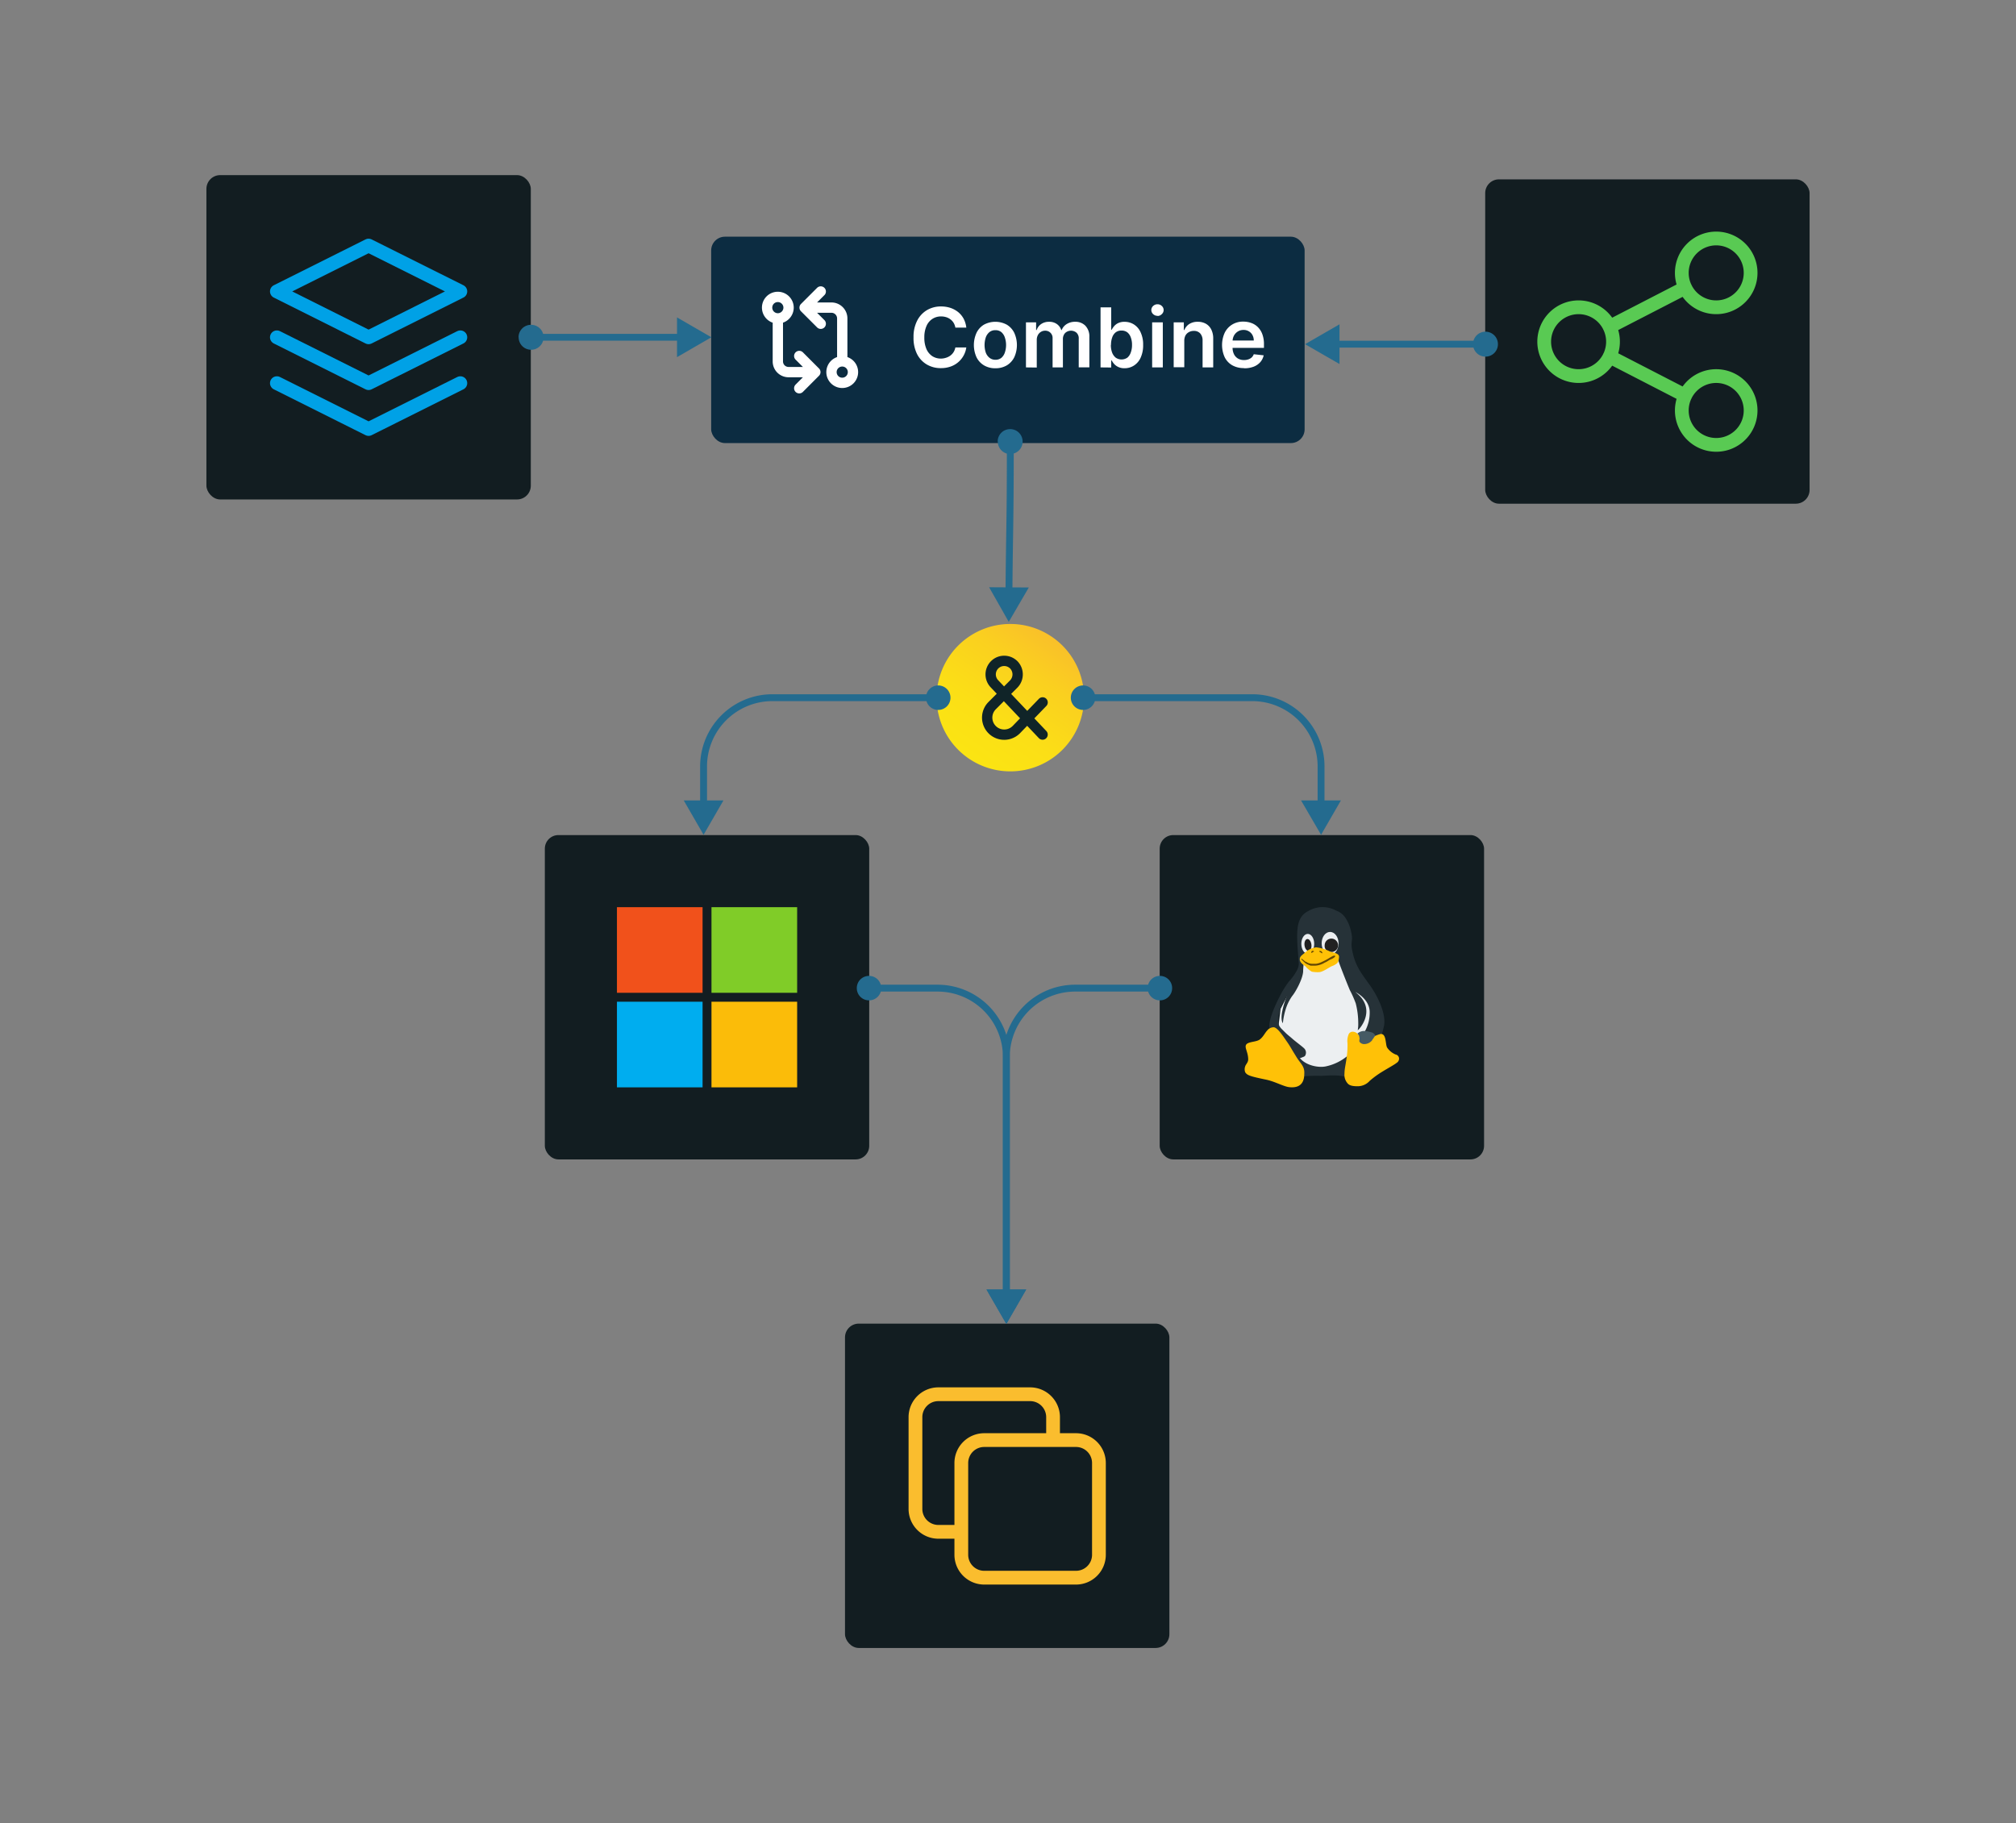 <svg xmlns="http://www.w3.org/2000/svg" xmlns:xlink="http://www.w3.org/1999/xlink" viewBox="0 0 586 530"><rect x="0" y="0" width="586" height="530" fill="#808080" stroke="none"/><defs><style>.a,.d,.f,.h,.v,.x{fill:none;}.b{fill:#121d21;}.c{clip-path:url(#a);}.d{stroke:#00a1e6;}.d,.f,.h,.v,.x{stroke-linecap:round;stroke-linejoin:round;}.d,.h,.x{stroke-width:4px;}.e{fill:#0c2c41;}.f{stroke:#fff;}.f,.v{stroke-width:3px;}.g{fill:#fff;}.h{stroke:#59ca53;}.i{fill:#246b8f;}.j{clip-path:url(#b);}.k{fill:#f1511b;}.l{fill:#80cc28;}.m{fill:#00adef;}.n{fill:#fbbc09;}.o{fill:#eceff1;}.p{fill:#263238;}.q{fill:#212121;}.r{fill:#ffc107;}.s{fill:#634703;}.t{fill:#455a64;}.u{fill:url(#c);}.v{stroke:#102428;}.w{clip-path:url(#d);}.x{stroke:#fabd2e;}</style><clipPath id="a"><rect class="a" x="67.14" y="58.06" width="80" height="80"></rect></clipPath><clipPath id="b"><rect class="a" x="179.33" y="263.73" width="52.38" height="52.38"></rect></clipPath><linearGradient id="c" x1="-81" y1="1286.92" x2="-3.79" y2="1233.24" gradientTransform="matrix(0, 1, 1, 0, -975.5, 258.3)" gradientUnits="userSpaceOnUse"><stop offset="0" stop-color="#f9b233"></stop><stop offset="0.07" stop-color="#f9bc2c"></stop><stop offset="0.23" stop-color="#fad01f"></stop><stop offset="0.41" stop-color="#fbdf16"></stop><stop offset="0.63" stop-color="#fbe711"></stop><stop offset="1" stop-color="#fcea10"></stop></linearGradient><clipPath id="d"><rect class="a" x="252.76" y="391.95" width="80" height="80"></rect></clipPath></defs><title>image-management-combine</title><rect class="b" x="60" y="50.91" width="94.29" height="94.29" rx="4"></rect><g class="c"><path class="d" d="M80.48,98.06l26.66,13.33,26.67-13.33M80.48,111.39l26.66,13.33,26.67-13.33m-26.67-40L80.48,84.72l26.66,13.34,26.67-13.34Z"></path></g><rect class="e" x="206.72" y="68.81" width="172.5" height="60" rx="4"></rect><path class="f" d="M226.1,92.56a3.13,3.13,0,0,1-2.21-5.34,3.13,3.13,0,0,1,5.33,2.21,3.14,3.14,0,0,1-3.12,3.13Zm0,0v12.5a3.11,3.11,0,0,0,.91,2.21,3.15,3.15,0,0,0,2.21.91H237m7.82-3.12a3.12,3.12,0,0,1,2.2,5.33,3.12,3.12,0,1,1-4.41-4.42A3.13,3.13,0,0,1,244.85,105.06Zm0,0V92.56a3.14,3.14,0,0,0-3.13-3.13h-7.81m0,0,4.69,4.69m-4.69-4.69,4.69-4.69M237,108.18l-4.68-4.69m4.68,4.69-4.68,4.69"></path><path class="g" d="M280.88,95.24H277.7a4.12,4.12,0,0,0-.51-1.39,3.79,3.79,0,0,0-.91-1,4.05,4.05,0,0,0-1.24-.64,5.11,5.11,0,0,0-1.49-.22,4.54,4.54,0,0,0-2.53.72,4.65,4.65,0,0,0-1.72,2.08,8.08,8.08,0,0,0-.62,3.33,8.21,8.21,0,0,0,.62,3.37,4.8,4.8,0,0,0,1.72,2.07,4.65,4.65,0,0,0,2.52.69A4.91,4.91,0,0,0,275,104a4.12,4.12,0,0,0,1.24-.62,3.7,3.7,0,0,0,.93-1,4,4,0,0,0,.53-1.37l3.18,0a6.74,6.74,0,0,1-.77,2.33,6.87,6.87,0,0,1-3.78,3.22,8.25,8.25,0,0,1-2.84.46,7.9,7.9,0,0,1-4.1-1.06,7.4,7.4,0,0,1-2.85-3.08,10.42,10.42,0,0,1-1-4.82,10.24,10.24,0,0,1,1.05-4.82,7.47,7.47,0,0,1,2.85-3.08,7.92,7.92,0,0,1,4.09-1.07,8.75,8.75,0,0,1,2.71.41,7.31,7.31,0,0,1,2.24,1.2,6.56,6.56,0,0,1,1.61,1.93A7.3,7.3,0,0,1,280.88,95.24Zm8.47,11.82a6.35,6.35,0,0,1-3.32-.84,5.65,5.65,0,0,1-2.18-2.36,8.57,8.57,0,0,1,0-7.1A5.62,5.62,0,0,1,286,94.39a7,7,0,0,1,6.65,0,5.66,5.66,0,0,1,2.17,2.37,8.57,8.57,0,0,1,0,7.1,5.7,5.7,0,0,1-2.17,2.36A6.39,6.39,0,0,1,289.35,107.06Zm0-2.47a2.68,2.68,0,0,0,1.74-.57,3.52,3.52,0,0,0,1-1.55,6.9,6.9,0,0,0,0-4.34,3.55,3.55,0,0,0-1-1.56,2.63,2.63,0,0,0-1.74-.58,2.68,2.68,0,0,0-1.77.58,3.48,3.48,0,0,0-1.05,1.56,7.09,7.09,0,0,0,0,4.34A3.45,3.45,0,0,0,287.6,104,2.72,2.72,0,0,0,289.37,104.59Zm8.87,2.22V93.72h2.95v2.22h.16a3.46,3.46,0,0,1,1.35-1.76,4,4,0,0,1,2.26-.63,3.77,3.77,0,0,1,2.24.64,3.43,3.43,0,0,1,1.3,1.75h.13a3.56,3.56,0,0,1,1.47-1.74,4.47,4.47,0,0,1,2.46-.65,4,4,0,0,1,2.95,1.14A4.51,4.51,0,0,1,316.65,98v8.79h-3.09V98.5a2.23,2.23,0,0,0-.65-1.78,2.49,2.49,0,0,0-3.33.12,2.56,2.56,0,0,0-.62,1.8v8.17h-3V98.37a2.1,2.1,0,0,0-2.2-2.23,2.25,2.25,0,0,0-1.21.35,2.4,2.4,0,0,0-.87.94,3,3,0,0,0-.32,1.42v8Zm21.68,0V89.35H323v6.53h.13a5.87,5.87,0,0,1,.67-1,3.59,3.59,0,0,1,1.18-.93,4.07,4.07,0,0,1,1.89-.39,5,5,0,0,1,2.74.77,5.16,5.16,0,0,1,1.94,2.28,8.3,8.3,0,0,1,.73,3.68,8.56,8.56,0,0,1-.71,3.66,5.26,5.26,0,0,1-1.93,2.3,4.93,4.93,0,0,1-2.76.8,4.08,4.08,0,0,1-1.86-.38,3.78,3.78,0,0,1-1.2-.9,6.56,6.56,0,0,1-.69-1H323v2.07Zm3-6.55a6.32,6.32,0,0,0,.36,2.23,3.53,3.53,0,0,0,1.05,1.49,3,3,0,0,0,3.38,0,3.33,3.33,0,0,0,1-1.51,6.21,6.21,0,0,0,.36-2.19,6,6,0,0,0-.35-2.16,3.27,3.27,0,0,0-1-1.49,2.75,2.75,0,0,0-1.72-.53,2.69,2.69,0,0,0-1.68.52,3.18,3.18,0,0,0-1,1.45A6.41,6.41,0,0,0,322.94,100.26Zm12,6.55V93.72H338v13.09Zm1.55-15a1.77,1.77,0,0,1-1.26-.49,1.59,1.59,0,0,1,0-2.37,1.77,1.77,0,0,1,1.26-.49,1.73,1.73,0,0,1,1.26.49,1.59,1.59,0,0,1,0,2.37A1.73,1.73,0,0,1,336.45,91.86Zm7.79,7.28v7.67h-3.08V93.72h2.95v2.22h.15a3.74,3.74,0,0,1,1.44-1.75,4.44,4.44,0,0,1,2.46-.64,4.69,4.69,0,0,1,2.36.57,3.93,3.93,0,0,1,1.57,1.68,5.78,5.78,0,0,1,.56,2.67v8.34h-3.09V99a3,3,0,0,0-.68-2.06,2.41,2.41,0,0,0-1.87-.74,2.85,2.85,0,0,0-1.44.36,2.48,2.48,0,0,0-1,1A3.45,3.45,0,0,0,344.24,99.14Zm17.34,7.92a6.69,6.69,0,0,1-3.4-.82,5.54,5.54,0,0,1-2.19-2.33,8.61,8.61,0,0,1,0-7.12,5.73,5.73,0,0,1,2.16-2.38,6,6,0,0,1,3.27-.86,6.66,6.66,0,0,1,2.28.39,5.09,5.09,0,0,1,1.91,1.19,5.61,5.61,0,0,1,1.31,2.06,8.26,8.26,0,0,1,.48,3v1H356.67V99h7.77a3.24,3.24,0,0,0-.38-1.58,2.78,2.78,0,0,0-1.05-1.1,2.91,2.91,0,0,0-1.55-.4,3,3,0,0,0-1.66.46,3.2,3.2,0,0,0-1.12,1.19,3.52,3.52,0,0,0-.4,1.61V101a4.26,4.26,0,0,0,.42,2,3,3,0,0,0,1.16,1.24,3.45,3.45,0,0,0,1.76.43,3.59,3.59,0,0,0,1.22-.19,2.77,2.77,0,0,0,1-.57,2.49,2.49,0,0,0,.6-.93l2.88.32a4.47,4.47,0,0,1-1,2,5,5,0,0,1-1.94,1.31A7.37,7.37,0,0,1,361.58,107.06Z"></path><rect class="b" x="431.71" y="52.14" width="94.29" height="94.29" rx="4"></rect><path class="h" d="M467.86,95l22-11.34m-22,20,22,11.34m-41-15.67a10,10,0,1,0,2.93-7.07A10,10,0,0,0,448.86,99.28Zm40-20a10,10,0,1,0,2.93-7.07A10,10,0,0,0,488.86,79.28Zm0,40a10,10,0,1,0,2.93-7.07A10,10,0,0,0,488.86,119.28Z"></path><path class="i" d="M431.79,97.43a2.63,2.63,0,1,0,2.62,2.63A2.61,2.61,0,0,0,431.79,97.43Z"></path><path class="i" d="M379.36,100.06l10,5.77V94.28Zm49.81,0h1a1.62,1.62,0,0,1,1.62-1.63v-2a3.61,3.61,0,0,0-3.62,3.63Zm2.62-2.63v1a1.62,1.62,0,0,1,1.62,1.63h2a3.61,3.61,0,0,0-3.62-3.63Zm2.62,2.63h-1a1.61,1.61,0,0,1-1.62,1.62v2a3.61,3.61,0,0,0,3.62-3.62Zm-2.62,2.62v-1a1.61,1.61,0,0,1-1.62-1.62h-2a3.61,3.61,0,0,0,3.62,3.62Zm0-2.62v-1h-2.62v2h2.62Zm-2.62,0v-1H388.36v2h40.81Z"></path><path class="i" d="M154.35,95.43A2.63,2.63,0,1,0,157,98.05,2.62,2.62,0,0,0,154.35,95.43Z"></path><path class="i" d="M206.79,98.05l-10-5.77v11.55Zm-55.06,0h1a1.61,1.61,0,0,1,1.62-1.62v-2a3.61,3.61,0,0,0-3.62,3.62Zm2.62-2.62v1A1.61,1.61,0,0,1,156,98.05h2a3.61,3.61,0,0,0-3.62-3.62ZM157,98.05h-1a1.61,1.61,0,0,1-1.62,1.63v2A3.61,3.61,0,0,0,158,98.05Zm-2.62,2.63v-1a1.62,1.62,0,0,1-1.62-1.63h-2a3.61,3.61,0,0,0,3.62,3.63Zm0-2.63v1H157v-2h-2.62Zm2.62,0v1h40.82v-2H157Z"></path><rect class="b" x="158.37" y="242.77" width="94.29" height="94.29" rx="3.95"></rect><g class="j"><path class="k" d="M204.22,288.62H179.33V263.73h24.89Z"></path><path class="l" d="M231.71,288.62h-24.9V263.73h24.9Z"></path><path class="m" d="M204.22,316.12H179.33v-24.9h24.89Z"></path><path class="n" d="M231.71,316.12h-24.9v-24.9h24.9Z"></path></g><rect class="b" x="337.09" y="242.77" width="94.29" height="94.29" rx="3.95"></rect><path class="o" d="M378,278.57l.15,3.32-2.31,4.33-3.61,7.07-.72,5.91,2.6,8.37,5.91,3.32h8.95l8.37-6.35,3.75-10-8.66-10.54-2.45-5.91Z"></path><path class="p" d="M398.45,286.79c-2.31-3.32-4.18-5.34-5.19-9.52s.29-3-.58-6.64a11.18,11.18,0,0,0-1.87-4.18,5.5,5.5,0,0,0-2.46-1.74,8.2,8.2,0,0,0-8.08.15c-3.89,2-3.46,6.35-2.74,15.15a4.43,4.43,0,0,1-.43,1.87,15.48,15.48,0,0,1-2.45,3.47,28.2,28.2,0,0,0-2.74,4.47c-1.74,3.32-3.32,7.5-2.89,9.09.72-.15,9.81,13.7,9.81,14a46.82,46.82,0,0,1,5.2-.14c3-.15,4.76-.29,7.21.29,0-.44-.14-.87-.14-1.3a18.34,18.34,0,0,1,.28-2.6c.15-.72.29-1.44.44-2.31a14.54,14.54,0,0,1-6.5,3.18c-2.16.43-5.77-.29-7.5-2.46a.88.88,0,0,0,.58-.14c.43-.15.87-.29,1-.58a1.73,1.73,0,0,0-.14-1.87c-.29-.44-2.46-2-3.47-2.89s-1.59-1.3-2.16-1.88l-1.16-1.15c-.28-.29-.43-.58-.57-.72a5.28,5.28,0,0,1-.29-2.74,11.72,11.72,0,0,1,1.44-4.33c.29-.58,1-1.73,1-1.73s-2.45,6.06-1.15,7.93a19.32,19.32,0,0,1,.72-3.75,13.85,13.85,0,0,1,2-4.18c.86-1,3-4.76,3.17-7.07,0-1,.15-2,.15-2.74-.58-.58,9.52-2,10.1-.43.14.57,2.16,5.77,3.31,8.51a31.18,31.18,0,0,1,1.73,3.89,23.36,23.36,0,0,1,.73,5.92,9.18,9.18,0,0,1-.15,1.87c.29,0,5.92-6.06-.72-11.11,0,0,4,1.88,4.19,5.63a11.15,11.15,0,0,1-1.45,5.92c.15,0,3,1.29,3.18,1.29a7.32,7.32,0,0,0,1.73-.43,10.71,10.71,0,0,0,.57-2C403.21,295.44,400.76,290.11,398.45,286.79Z"></path><path class="o" d="M380.14,277.27c1,0,1.87-1.29,1.87-2.88s-.84-2.89-1.87-2.89-1.88,1.29-1.88,2.89S379.1,277.27,380.14,277.27Z"></path><path class="o" d="M386.62,277.56c1.36,0,2.46-1.48,2.46-3.32s-1.1-3.31-2.46-3.31-2.45,1.48-2.45,3.31S385.27,277.56,386.62,277.56Z"></path><path class="q" d="M381.19,274.58c-.12-.94-.67-1.66-1.22-1.59s-.9.9-.78,1.85.66,1.66,1.22,1.59S381.31,275.53,381.19,274.58Z"></path><path class="q" d="M386.49,276.7a1.95,1.95,0,1,0-1.44-1.88A1.7,1.7,0,0,0,386.49,276.7Z"></path><path class="r" d="M405.66,306.56a5.59,5.59,0,0,1-2.45-2c-.43-.72-.29-2.74-1-3.61a1,1,0,0,0-1.15-.28c-1.3.28-4.33,2.3-6.35,0a2,2,0,0,0-1.44-.73,1.27,1.27,0,0,0-1.3.87,5,5,0,0,0-.29,2.45,25.5,25.5,0,0,1-.15,3.46c-.28,2.46-.72,3.9-.72,5.34a3.76,3.76,0,0,0,1,3c.44.44,1.16.73,2.74.73a4.69,4.69,0,0,0,3.61-1.59,27.4,27.4,0,0,1,3.32-2.45c1.59-1,4-2.31,4.47-2.75a1.42,1.42,0,0,0,.72-1.3A1.22,1.22,0,0,0,405.66,306.56Z"></path><path class="r" d="M376.67,307c-1.44-2.3-1.59-2.74-2.6-4.18s-2.74-4.18-3.89-4.18a2.46,2.46,0,0,0-1.88,1c-.57.57-1.15,1.87-2.16,2.59s-3.32.58-3.9,1.45.58,2.16.58,4.32c0,.87-.72,1.45-.87,2a2.44,2.44,0,0,0,0,1.73c.58.87,1.3,1.16,6.21,2.17,2.6.58,5,2,6.64,2.16s4.32,0,4.32-3.89C379.27,309.87,378,309.29,376.67,307Z"></path><path class="r" d="M379.41,280.88c-.87-.58-1.59-1.16-1.59-2s.58-1.16,1.45-1.88a5.77,5.77,0,0,1,3.31-1.59,11.91,11.91,0,0,1,4.19,1.3c1.3.29,2.59.58,2.45,1.59-.14,1.44-.29,1.73-1.73,2.45-1,.29-2.89,1.88-4.19,1.88a9.22,9.22,0,0,1-2-.15A7.6,7.6,0,0,1,379.41,280.88Z"></path><path class="s" d="M379.12,279.73a3.21,3.21,0,0,0,1.15.72c.29.14.72.29.72.29h1.3a5.93,5.93,0,0,0,2.74-.87c1-.43,1.16-.72,1.88-1s1.44-.86,1.15-1-.57,0-1.58.58a19.48,19.48,0,0,1-2.46,1.3,5.63,5.63,0,0,1-1.44.43h-1.3a3.25,3.25,0,0,1-1.15-.29c-.29-.14-.43-.29-.58-.29s-.86-.72-1.15-.86c0,0-.29,0-.15.14Z"></path><path class="s" d="M383.45,276.55c.15.29.44.29.58.44a.45.45,0,0,0,.29.14.28.28,0,0,0-.15-.43C384.17,276.41,383.45,276.41,383.45,276.55Z"></path><path class="s" d="M381.13,276.84c0,.15.29.29.29.15s.29-.29.44-.29.14-.29-.29-.29S381.28,276.7,381.13,276.84Z"></path><path class="t" d="M395.13,302.38v.43a1.69,1.69,0,0,0,1.59.72,2.94,2.94,0,0,0,2.16-1.15c0-.15.15-.29.29-.44a9,9,0,0,1,.58-.86.53.53,0,0,1-.14-.29,1.78,1.78,0,0,0-1.16-.72,6,6,0,0,0-1.44-.29,2.8,2.8,0,0,0-2.45.72.14.14,0,0,1,.14.15,1.28,1.28,0,0,1,.43,1C395.28,301.94,395.13,302.09,395.13,302.38Z"></path><path class="u" d="M315.1,202.83h0a21.42,21.42,0,0,1-21.43,21.42h0a21.42,21.42,0,0,1-21.42-21.42h0a21.42,21.42,0,0,1,21.42-21.43h0A21.42,21.42,0,0,1,315.1,202.83Z"></path><path class="v" d="M303.05,213.55l-13.93-14.7a3.94,3.94,0,0,1,0-5.58,4,4,0,0,1,1.27-.85,4,4,0,0,1,3,0,4.09,4.09,0,0,1,1.28.85,4,4,0,0,1,0,5.58l-6.27,6.28a4.93,4.93,0,1,0,7,7l7.66-7.93"></path><rect class="b" x="245.62" y="384.8" width="94.29" height="94.29" rx="4"></rect><g class="w"><path class="x" d="M306.1,418.61V412a6.67,6.67,0,0,0-6.67-6.67H272.76A6.66,6.66,0,0,0,266.1,412v26.66a6.66,6.66,0,0,0,6.66,6.67h6.67m0-20a6.66,6.66,0,0,1,6.67-6.67h26.66a6.66,6.66,0,0,1,6.67,6.67V452a6.66,6.66,0,0,1-6.67,6.66H286.1a6.66,6.66,0,0,1-6.67-6.66Z"></path></g><path class="i" d="M314.77,200.27a2.56,2.56,0,1,0,2.56,2.56A2.55,2.55,0,0,0,314.77,200.27Z"></path><path class="i" d="M384,242.69l5.77-10H378.18Zm-71.74-39.86h1a1.55,1.55,0,0,1,1.56-1.56v-2a3.56,3.56,0,0,0-3.56,3.56Zm2.56-2.56v1a1.55,1.55,0,0,1,1.56,1.56h2a3.56,3.56,0,0,0-3.56-3.56Zm2.56,2.56h-1a1.55,1.55,0,0,1-1.56,1.56v2a3.56,3.56,0,0,0,3.56-3.56Zm-2.56,2.56v-1a1.55,1.55,0,0,1-1.56-1.56h-2a3.56,3.56,0,0,0,3.56,3.56Zm0-2.56v1h2.56v-2h-2.56Zm2.56,0v1H364v-2H317.33Zm66.62,20h-1v10.86h2V222.83Zm-20-20v1a19,19,0,0,1,19,19h2a21,21,0,0,0-21-21Z"></path><path class="i" d="M272.72,200.27a2.56,2.56,0,1,0,2.56,2.56A2.55,2.55,0,0,0,272.72,200.27Z"></path><path class="i" d="M204.51,242.69l5.78-10H198.74Zm65.65-39.86h1a1.55,1.55,0,0,1,1.56-1.56v-2a3.56,3.56,0,0,0-3.56,3.56Zm2.56-2.56v1a1.55,1.55,0,0,1,1.56,1.56h2a3.56,3.56,0,0,0-3.56-3.56Zm2.56,2.56h-1a1.55,1.55,0,0,1-1.56,1.56v2a3.56,3.56,0,0,0,3.56-3.56Zm-2.56,2.56v-1a1.55,1.55,0,0,1-1.56-1.56h-2a3.56,3.56,0,0,0,3.56,3.56Zm0-2.56v-1h-2.56v2h2.56Zm-2.56,0v-1H224.51v2h45.65Zm-65.65,20h-1v10.86h2V222.83Zm20-20v-1a21,21,0,0,0-21,21h2a19,19,0,0,1,19-19Z"></path><path class="i" d="M337.16,284.71a2.56,2.56,0,1,0,2.55,2.56A2.55,2.55,0,0,0,337.16,284.71Z"></path><path class="i" d="M292.52,384.88l5.77-10H286.74Zm42.08-97.61h1a1.55,1.55,0,0,1,1.56-1.56v-2a3.54,3.54,0,0,0-3.56,3.56Zm2.56-2.56v1a1.55,1.55,0,0,1,1.55,1.56h2a3.54,3.54,0,0,0-3.55-3.56Zm2.55,2.56h-1a1.54,1.54,0,0,1-1.55,1.55v2a3.54,3.54,0,0,0,3.55-3.55Zm-2.55,2.55v-1a1.55,1.55,0,0,1-1.56-1.55h-2a3.54,3.54,0,0,0,3.56,3.55Zm0-2.55v-1H334.6v2h2.56Zm-2.56,0v-1H312.52v2H334.6Zm-42.08,20h-1v68.61h2V307.27Zm20-20v-1a21,21,0,0,0-21,21h2a19,19,0,0,1,19-19Z"></path><path class="i" d="M252.61,284.71a2.56,2.56,0,1,0,2.55,2.56A2.55,2.55,0,0,0,252.61,284.71Z"></path><path class="i" d="M292.52,384.88l5.77-10H286.74Zm-42.47-97.61h1a1.55,1.55,0,0,1,1.56-1.56v-2a3.54,3.54,0,0,0-3.56,3.56Zm2.56-2.56v1a1.54,1.54,0,0,1,1.55,1.56h2a3.55,3.55,0,0,0-3.56-3.56Zm2.55,2.56h-1a1.54,1.54,0,0,1-1.55,1.55v2a3.55,3.55,0,0,0,3.56-3.55Zm-2.55,2.55v-1a1.55,1.55,0,0,1-1.56-1.55h-2a3.54,3.54,0,0,0,3.56,3.55Zm0-2.55v1h2.55v-2h-2.55Zm2.55,0v1h17.36v-2H255.16Zm37.36,20h-1v68.61h2V307.27Zm-20-20v1a19,19,0,0,1,19,19h2a21,21,0,0,0-21-21Z"></path><path class="i" d="M293.67,125.75a2.62,2.62,0,1,0,0,5.24h0a2.62,2.62,0,0,0,0-5.24Z"></path><path class="i" d="M293.22,180.79l5.83-10-11.54-.07ZM291,128.37h1a1.62,1.62,0,0,1,1.63-1.62v-2a3.61,3.61,0,0,0-3.63,3.62Zm2.63-2.62v1a1.61,1.61,0,0,1,1.62,1.62h2a3.61,3.61,0,0,0-3.62-3.62Zm2.62,2.62h-1a1.61,1.61,0,0,1-1.62,1.62v2a3.61,3.61,0,0,0,3.62-3.62ZM293.67,131v-1h0v2h0Zm0,0v-1a1.61,1.61,0,0,1-1.63-1.62h-2a3.61,3.61,0,0,0,3.62,3.62Zm0-2.62h-1c0,.91,0,1.78,0,2.62h2c0-.84,0-1.71,0-2.62Zm0,2.62h-1c0,20.45-.25,23.81-.39,40.79h2c.14-16.92.38-20.37.39-40.81Z"></path></svg>